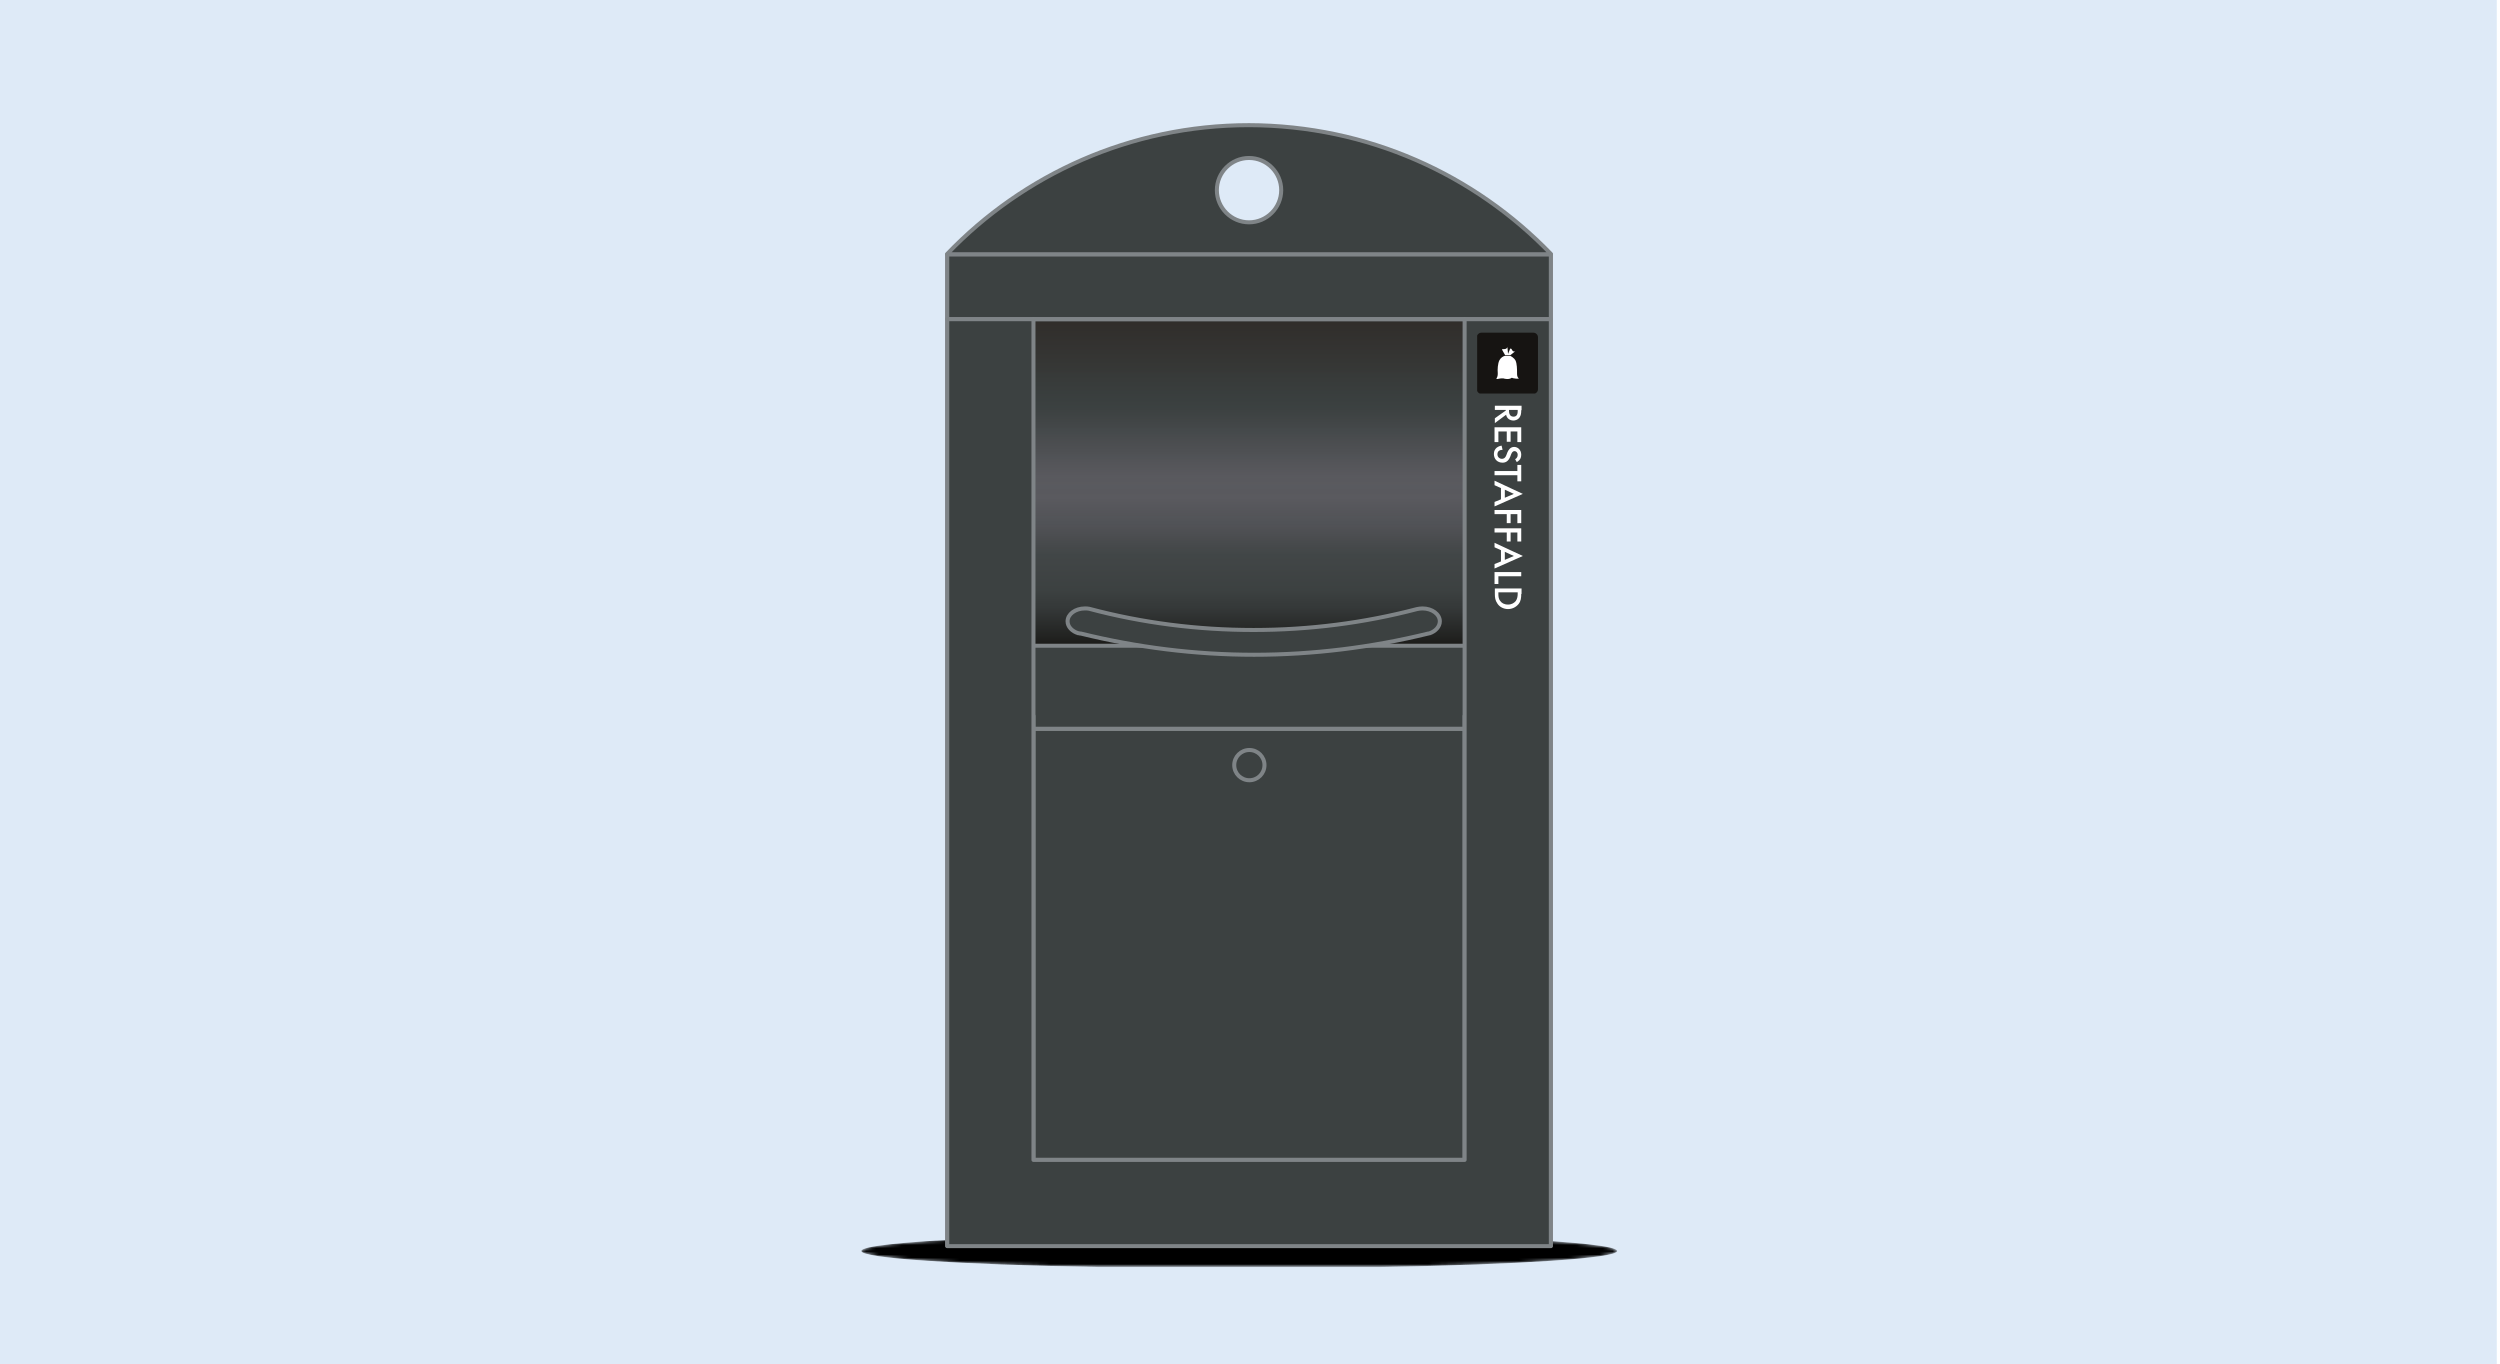 <?xml version="1.0" encoding="utf-8"?>
<!-- Generator: Adobe Illustrator 27.9.0, SVG Export Plug-In . SVG Version: 6.00 Build 0)  -->
<svg version="1.1" xmlns="http://www.w3.org/2000/svg" xmlns:xlink="http://www.w3.org/1999/xlink" x="0px" y="0px" width="777px"
	 height="424px" viewBox="0 0 777 424" style="enable-background:new 0 0 777 424;" xml:space="preserve">
<style type="text/css">
	.st0{fill:#DEEAF7;}
	.st1{filter:url(#Adobe_OpacityMaskFilter);}
	
		.st2{clip-path:url(#SVGID_00000078014217674767932320000015765985822102298250_);fill:url(#SVGID_00000000211252543037470470000008279638744663888532_);}
	
		.st3{clip-path:url(#SVGID_00000078014217674767932320000015765985822102298250_);mask:url(#SVGID_00000132793725325624109620000000175599834765866136_);fill:url(#SVGID_00000113354986271757043900000003140797111515079585_);}
	.st4{fill:#3C4141;}
	.st5{fill:url(#SVGID_00000003097963573687813430000011346667246411621271_);}
	
		.st6{clip-path:url(#SVGID_00000068672329012789856410000014746277384623083155_);fill:none;stroke:#7F8487;stroke-width:1.25;stroke-linecap:round;stroke-linejoin:round;stroke-miterlimit:10;}
	.st7{clip-path:url(#SVGID_00000068672329012789856410000014746277384623083155_);fill:#3C4141;}
	.st8{fill:none;stroke:#7F8487;stroke-width:1.25;stroke-linecap:round;stroke-linejoin:round;stroke-miterlimit:10;}
	.st9{fill:#3C4141;stroke:#7F8487;stroke-width:1.25;stroke-linecap:round;stroke-linejoin:round;stroke-miterlimit:10;}
	.st10{display:none;}
	.st11{display:inline;}
	.st12{clip-path:url(#SVGID_00000029730214020805700030000004932993181020012165_);fill:#BEA064;}
	.st13{clip-path:url(#SVGID_00000029730214020805700030000004932993181020012165_);fill:#A01E41;}
	.st14{clip-path:url(#SVGID_00000029730214020805700030000004932993181020012165_);fill:#0082BE;}
	.st15{clip-path:url(#SVGID_00000029730214020805700030000004932993181020012165_);fill:#FFFFFF;}
	.st16{clip-path:url(#SVGID_00000095322446726052263640000004224544584035940506_);fill:#FFFFFF;}
	.st17{fill:#FFFFFF;}
	.st18{clip-path:url(#SVGID_00000039827511885023876080000003741813611066697095_);}
	.st19{clip-path:url(#SVGID_00000057123902772332653910000004631423060822558128_);fill:#566D79;}
	.st20{clip-path:url(#SVGID_00000088115692778690349260000006178104229002683026_);fill:#1EAF8C;}
	.st21{clip-path:url(#SVGID_00000114040037223143941050000003253802178203655340_);}
	.st22{clip-path:url(#SVGID_00000031919276642280397360000017763459101684518574_);fill:#FFFFFF;}
	.st23{clip-path:url(#SVGID_00000070812332849429840500000013613093495522159261_);fill:#FFFFFF;}
	.st24{clip-path:url(#SVGID_00000176008548568823239590000006308733622287966091_);fill:#FFFFFF;}
	.st25{clip-path:url(#SVGID_00000027582456285102667020000017691744382303740819_);fill:#FFFFFF;}
	.st26{clip-path:url(#SVGID_00000049184476374982523060000007919935306180658564_);fill:#FFFFFF;}
	.st27{clip-path:url(#SVGID_00000096049906543021891050000014425909690905874345_);fill:#FFFFFF;}
	.st28{clip-path:url(#SVGID_00000094612710307488563860000008542238536909745593_);}
	.st29{clip-path:url(#SVGID_00000163063244662704644580000008582419051950818699_);fill:#FFFFFF;}
	.st30{clip-path:url(#SVGID_00000111166484697915042480000012258148123277086394_);}
	.st31{clip-path:url(#SVGID_00000060708648668182042290000012457510161442322098_);}
	.st32{clip-path:url(#SVGID_00000023264608061528510050000017377873921238615441_);}
	.st33{clip-path:url(#SVGID_00000078757752367941782400000013138055399092129711_);}
	.st34{clip-path:url(#SVGID_00000052814792199049156170000018059092275563405459_);fill:#BEA064;}
	.st35{clip-path:url(#SVGID_00000036938741298808947350000006680702719940750749_);fill:#961E82;}
	.st36{clip-path:url(#SVGID_00000083088574289699680360000007502809004539611530_);fill:#FFFFFF;}
	.st37{clip-path:url(#SVGID_00000031189425013895571500000002391897475076501946_);fill:#FFFFFF;}
	.st38{clip-path:url(#SVGID_00000141437553154556094990000014965360523574176406_);fill:#FFFFFF;}
	.st39{clip-path:url(#SVGID_00000078724090482535768830000005558647181163104919_);fill:#FFFFFF;}
	.st40{clip-path:url(#SVGID_00000002353818323279906650000011427177578585485494_);fill:#FFFFFF;}
	.st41{clip-path:url(#SVGID_00000139994616064378937520000011196275747612051122_);fill:#FFFFFF;}
	.st42{clip-path:url(#SVGID_00000142147152473273951810000001929862616764694400_);}
	.st43{clip-path:url(#SVGID_00000093876709773904929900000015357930106366137016_);fill:#FFFFFF;}
	.st44{clip-path:url(#SVGID_00000085224708323622000210000003245992205525996186_);fill:#FFFFFF;}
	.st45{clip-path:url(#SVGID_00000109008454788155964650000005239903187319095709_);fill:#FFFFFF;}
	.st46{clip-path:url(#SVGID_00000182519525243265786940000009038777183360018591_);}
	.st47{clip-path:url(#SVGID_00000036970782244584614380000006146924344781018293_);}
	.st48{clip-path:url(#SVGID_00000144296767794618677140000008407341657209205183_);}
	.st49{clip-path:url(#SVGID_00000023998939538497355020000008941985398437995668_);fill:#161412;}
	.st50{clip-path:url(#SVGID_00000023998939538497355020000008941985398437995668_);fill:#FFFFFF;}
</style>
<g id="Layer_3">
	<rect x="-1" class="st0" width="777" height="424"/>
</g>
<g id="Enkel_nedgravede">
	<g>
		<defs>
			<path id="SVGID_1_" d="M267.7,388.8c0,2.3,30.4,4.2,73.6,5H429c43.1-0.8,73.6-2.7,73.6-5c0-3-52.6-5.4-117.5-5.4
				C320.3,383.4,267.7,385.8,267.7,388.8"/>
		</defs>
		<clipPath id="SVGID_00000109711632218465582890000015432036351654792620_">
			<use xlink:href="#SVGID_1_"  style="overflow:visible;"/>
		</clipPath>
		<defs>
			<filter id="Adobe_OpacityMaskFilter" filterUnits="userSpaceOnUse" x="267.7" y="383.4" width="234.9" height="10.4">
				<feColorMatrix  type="matrix" values="1 0 0 0 0  0 1 0 0 0  0 0 1 0 0  0 0 0 1 0"/>
			</filter>
		</defs>
		
			<mask maskUnits="userSpaceOnUse" x="267.7" y="383.4" width="234.9" height="10.4" id="SVGID_00000171714428606662962120000006474691219061558971_">
			<g class="st1">
				
					<radialGradient id="SVGID_00000067918878972299879830000009474976531886932366_" cx="-1461.431" cy="792.292" r="0.756" gradientTransform="matrix(0 7.114 -155.324 0 123446.992 10784.807)" gradientUnits="userSpaceOnUse">
					<stop  offset="0" style="stop-color:#FFFFFF"/>
					<stop  offset="1" style="stop-color:#000000"/>
				</radialGradient>
				
					<rect x="267.7" y="383.4" style="clip-path:url(#SVGID_00000109711632218465582890000015432036351654792620_);fill:url(#SVGID_00000067918878972299879830000009474976531886932366_);" width="234.9" height="10.8"/>
			</g>
		</mask>
		
			<radialGradient id="SVGID_00000088840660859210765020000001957691903409470125_" cx="-1461.431" cy="792.292" r="0.756" gradientTransform="matrix(0 7.114 -155.324 0 123447.008 10784.809)" gradientUnits="userSpaceOnUse">
			<stop  offset="0" style="stop-color:#000000"/>
			<stop  offset="1" style="stop-color:#000000"/>
		</radialGradient>
		
			<rect x="267.7" y="383.4" style="clip-path:url(#SVGID_00000109711632218465582890000015432036351654792620_);mask:url(#SVGID_00000171714428606662962120000006474691219061558971_);fill:url(#SVGID_00000088840660859210765020000001957691903409470125_);" width="234.9" height="10.4"/>
	</g>
	<rect x="294.4" y="79.1" class="st4" width="187.6" height="308.1"/>
	
		<linearGradient id="SVGID_00000129916409779283500970000011753486146822702261_" gradientUnits="userSpaceOnUse" x1="-1428.209" y1="788.624" x2="-1427.436" y2="788.624" gradientTransform="matrix(0 -130.62 -130.62 0 103398.375 -186352.609)">
		<stop  offset="0" style="stop-color:#1B1B18;stop-opacity:0.95"/>
		<stop  offset="1.878547e-02" style="stop-color:#20211F;stop-opacity:0.95"/>
		<stop  offset="0.108" style="stop-color:#343838;stop-opacity:0.95"/>
		<stop  offset="0.162" style="stop-color:#3C4141;stop-opacity:0.95"/>
		<stop  offset="0.273" style="stop-color:#424647;stop-opacity:0.96"/>
		<stop  offset="0.361" style="stop-color:#515256;stop-opacity:0.974"/>
		<stop  offset="0.448" style="stop-color:#5A5A5F;stop-opacity:0.987"/>
		<stop  offset="0.506" style="stop-color:#5A5A5F;stop-opacity:0.969"/>
		<stop  offset="0.519" style="stop-color:#5A5A5F;stop-opacity:0.95"/>
		<stop  offset="0.72" style="stop-color:#3C4141;stop-opacity:0.99"/>
		<stop  offset="0.997" style="stop-color:#302D2A"/>
		<stop  offset="0.997" style="stop-color:#2E2C29"/>
		<stop  offset="0.999" style="stop-color:#201F1D"/>
		<stop  offset="1" style="stop-color:#1B1B18"/>
	</linearGradient>
	
		<rect x="321.2" y="99.8" style="fill:url(#SVGID_00000129916409779283500970000011753486146822702261_);" width="133.6" height="100.9"/>
	<g>
		<defs>
			<rect id="SVGID_00000033364404952025801310000011997624964191343509_" x="293" y="37.5" width="190.4" height="351.2"/>
		</defs>
		<clipPath id="SVGID_00000052792695082139441010000001582285412358346893_">
			<use xlink:href="#SVGID_00000033364404952025801310000011997624964191343509_"  style="overflow:visible;"/>
		</clipPath>
		
			<rect x="294.4" y="79.1" style="clip-path:url(#SVGID_00000052792695082139441010000001582285412358346893_);fill:none;stroke:#7F8487;stroke-width:1.25;stroke-linecap:round;stroke-linejoin:round;stroke-miterlimit:10;" width="187.6" height="308.1"/>
		<path style="clip-path:url(#SVGID_00000052792695082139441010000001582285412358346893_);fill:#3C4141;" d="M388.2,38.9
			L388.2,38.9c-36.9,0-70.2,15.4-93.8,40v0.2H482v-0.2C458.3,54.3,425.1,39,388.2,38.9 M388.2,69.1c-5.5,0-10-4.5-10-10
			c0-5.5,4.5-10,10-10c5.5,0,10,4.5,10,10C398.2,64.6,393.7,69.1,388.2,69.1"/>
		
			<path style="clip-path:url(#SVGID_00000052792695082139441010000001582285412358346893_);fill:none;stroke:#7F8487;stroke-width:1.25;stroke-linecap:round;stroke-linejoin:round;stroke-miterlimit:10;" d="
			M388.2,38.9L388.2,38.9c-36.9,0-70.2,15.4-93.8,40v0.2H482v-0.2C458.3,54.3,425.1,39,388.2,38.9z M388.2,69.1c-5.5,0-10-4.5-10-10
			c0-5.5,4.5-10,10-10c5.5,0,10,4.5,10,10C398.2,64.6,393.7,69.1,388.2,69.1z"/>
		
			<rect x="321.2" y="226.5" style="clip-path:url(#SVGID_00000052792695082139441010000001582285412358346893_);fill:#3C4141;" width="134" height="134"/>
		
			<rect x="321.2" y="226.5" style="clip-path:url(#SVGID_00000052792695082139441010000001582285412358346893_);fill:none;stroke:#7F8487;stroke-width:1.25;stroke-linecap:round;stroke-linejoin:round;stroke-miterlimit:10;" width="134" height="134"/>
		<polygon style="clip-path:url(#SVGID_00000052792695082139441010000001582285412358346893_);fill:#3C4141;" points="455.2,79.1 
			321.2,79.1 294.4,79.1 294.4,84.5 294.4,99.2 321.2,99.2 455.2,99.2 482,99.2 482,84.5 482,79.1 		"/>
		
			<polygon style="clip-path:url(#SVGID_00000052792695082139441010000001582285412358346893_);fill:none;stroke:#7F8487;stroke-width:1.25;stroke-linecap:round;stroke-linejoin:round;stroke-miterlimit:10;" points="
			455.2,79.1 321.2,79.1 294.4,79.1 294.4,84.5 294.4,99.2 321.2,99.2 455.2,99.2 482,99.2 482,84.5 482,79.1 		"/>
		
			<rect x="321.2" y="222.5" style="clip-path:url(#SVGID_00000052792695082139441010000001582285412358346893_);fill:#3C4141;" width="134" height="4"/>
		
			<polyline style="clip-path:url(#SVGID_00000052792695082139441010000001582285412358346893_);fill:none;stroke:#7F8487;stroke-width:1.25;stroke-linecap:round;stroke-linejoin:round;stroke-miterlimit:10;" points="
			455.2,222.5 455.2,226.5 321.2,226.5 321.2,222.5 		"/>
		<path style="clip-path:url(#SVGID_00000052792695082139441010000001582285412358346893_);fill:#3C4141;" d="M393,237.8
			c0,2.6-2.1,4.7-4.7,4.7c-2.6,0-4.7-2.1-4.7-4.7c0-2.6,2.1-4.7,4.7-4.7C390.9,233.1,393,235.2,393,237.8"/>
		
			<path style="clip-path:url(#SVGID_00000052792695082139441010000001582285412358346893_);fill:none;stroke:#7F8487;stroke-width:1.25;stroke-linecap:round;stroke-linejoin:round;stroke-miterlimit:10;" d="
			M393,237.8c0,2.6-2.1,4.7-4.7,4.7c-2.6,0-4.7-2.1-4.7-4.7c0-2.6,2.1-4.7,4.7-4.7C390.9,233.1,393,235.2,393,237.8z"/>
		<polygon style="clip-path:url(#SVGID_00000052792695082139441010000001582285412358346893_);fill:#3C4141;" points="455.2,99.2 
			455.2,360.5 321.2,360.5 321.2,99.2 294.4,99.2 294.4,387.3 482,387.3 482,99.2 		"/>
		
			<polygon style="clip-path:url(#SVGID_00000052792695082139441010000001582285412358346893_);fill:none;stroke:#7F8487;stroke-width:1.25;stroke-linecap:round;stroke-linejoin:round;stroke-miterlimit:10;" points="
			455.2,99.2 455.2,360.5 321.2,360.5 321.2,99.2 294.4,99.2 294.4,387.3 482,387.3 482,99.2 		"/>
		
			<line style="clip-path:url(#SVGID_00000052792695082139441010000001582285412358346893_);fill:none;stroke:#7F8487;stroke-width:1.25;stroke-linecap:round;stroke-linejoin:round;stroke-miterlimit:10;" x1="321.2" y1="99.2" x2="455.2" y2="99.2"/>
	</g>
	<g id="Layer_7">
	</g>
	<line class="st8" x1="454.9" y1="200.7" x2="321.5" y2="200.7"/>
	<path class="st9" d="M447.5,193.1c0-2.2-2.4-4-5.4-4c-0.6,0-1.2,0.1-1.7,0.2c-16.4,4.3-33.5,6.5-50.8,6.5
		c-17.4,0-34.6-2.2-51.1-6.6l0,0c-0.4-0.1-0.9-0.1-1.3-0.1c-3,0-5.4,1.8-5.4,4c0,1.7,1.4,3.1,3.3,3.7l0,0c0.1,0,0.1,0,0.2,0
		c0.2,0.1,0.4,0.1,0.6,0.1c17.5,4.3,35.5,6.6,53.9,6.6c18.3,0,36.6-2.3,54.1-6.6c0,0,0,0,0.1,0c0.1,0,0.3-0.1,0.4-0.1l0,0
		C446.1,196.2,447.5,194.8,447.5,193.1z"/>
</g>
<g id="PPTex" class="st10">
	<g class="st11">
		<defs>
			<rect id="SVGID_00000068653382086463313270000009557802342151957680_" x="456.5" y="99.6" width="24.1" height="227.1"/>
		</defs>
		<clipPath id="SVGID_00000063610494286094535550000013535740487536054662_">
			<use xlink:href="#SVGID_00000068653382086463313270000009557802342151957680_"  style="overflow:visible;"/>
		</clipPath>
		<path style="clip-path:url(#SVGID_00000063610494286094535550000013535740487536054662_);fill:#BEA064;" d="M460.5,165.8
			c-0.7,0-1.3,0.6-1.3,1.3v16.1c0,0.7,0.6,1.3,1.3,1.3h16.1c0.7,0,1.3-0.6,1.3-1.3v-16.1c0-0.7-0.6-1.3-1.3-1.3H460.5z"/>
		<path style="clip-path:url(#SVGID_00000063610494286094535550000013535740487536054662_);fill:#A01E41;" d="M460.5,216.4
			c-0.7,0-1.3,0.6-1.3,1.3v16.1c0,0.7,0.6,1.3,1.3,1.3h16.1c0.7,0,1.3-0.6,1.3-1.3v-16.1c0-0.7-0.6-1.3-1.3-1.3H460.5z"/>
		<path style="clip-path:url(#SVGID_00000063610494286094535550000013535740487536054662_);fill:#0082BE;" d="M460.5,103.6
			c-0.7,0-1.3,0.6-1.3,1.3V121c0,0.7,0.6,1.3,1.3,1.3h16.1c0.7,0,1.3-0.6,1.3-1.3V105c0-0.7-0.6-1.3-1.3-1.3H460.5z"/>
		<polygon style="clip-path:url(#SVGID_00000063610494286094535550000013535740487536054662_);fill:#FFFFFF;" points="468.4,111.2 
			468.4,107.6 464.8,111.2 		"/>
		<polygon style="clip-path:url(#SVGID_00000063610494286094535550000013535740487536054662_);fill:#FFFFFF;" points="468.6,107.5 
			468.6,111.4 464.6,111.4 464.6,118.5 472.4,118.5 472.4,107.5 		"/>
		<polygon style="clip-path:url(#SVGID_00000063610494286094535550000013535740487536054662_);fill:#FFFFFF;" points="473.4,170.9 
			471.7,172.4 471.1,172.9 471.7,172.4 		"/>
		<polygon style="clip-path:url(#SVGID_00000063610494286094535550000013535740487536054662_);fill:#FFFFFF;" points="469.2,176 
			469.8,174.6 469.2,176 		"/>
		<polygon style="clip-path:url(#SVGID_00000063610494286094535550000013535740487536054662_);fill:#FFFFFF;" points="470.2,173.8 
			470.2,173.8 463.3,173.8 462.6,175.5 463.3,173.8 		"/>
		<polygon style="clip-path:url(#SVGID_00000063610494286094535550000013535740487536054662_);fill:#FFFFFF;" points="469.6,175.6 
			469.4,176.2 463.4,176.2 463.4,176.2 469.4,176.2 		"/>
		<polygon style="clip-path:url(#SVGID_00000063610494286094535550000013535740487536054662_);fill:#FFFFFF;" points="473.6,171 
			473.6,171 470.5,173.7 471.6,175.7 470.5,173.7 		"/>
		<polygon style="clip-path:url(#SVGID_00000063610494286094535550000013535740487536054662_);fill:#FFFFFF;" points="473.5,177 
			471.4,178.8 473.5,177 473.5,174.3 		"/>
		<polygon style="clip-path:url(#SVGID_00000063610494286094535550000013535740487536054662_);fill:#FFFFFF;" points="469.6,175.6 
			469.4,176.2 463.4,176.2 463.4,176.2 463.4,179.7 470.2,179.7 470.2,174.1 470.2,174.1 		"/>
		<polygon style="clip-path:url(#SVGID_00000063610494286094535550000013535740487536054662_);fill:#FFFFFF;" points="466.4,173.5 
			466.4,173.5 466.4,170.9 463.5,173.5 		"/>
		<polygon style="clip-path:url(#SVGID_00000063610494286094535550000013535740487536054662_);fill:#FFFFFF;" points="466.6,170.9 
			466.6,173.5 470.4,173.5 471.1,172.9 471.7,172.4 473.4,170.9 		"/>
		<polygon style="clip-path:url(#SVGID_00000063610494286094535550000013535740487536054662_);fill:#FFFFFF;" points="463.3,173.8 
			462.6,175.5 462.4,176 469.2,176 469.2,176 469.2,176 469.8,174.6 470.2,173.8 470.2,173.8 470.2,173.8 		"/>
		<polygon style="clip-path:url(#SVGID_00000063610494286094535550000013535740487536054662_);fill:#FFFFFF;" points="470.5,173.7 
			471.6,175.7 474.7,172.9 474.7,172.9 473.6,171 		"/>
		<polygon style="clip-path:url(#SVGID_00000063610494286094535550000013535740487536054662_);fill:#FFFFFF;" points="473.5,174.3 
			471.6,176 470.7,174.5 470.5,174.1 470.5,179.7 471.4,178.8 473.5,177 		"/>
		<polygon style="clip-path:url(#SVGID_00000063610494286094535550000013535740487536054662_);fill:#FFFFFF;" points="466.6,170.9 
			466.6,173.5 470.4,173.5 471.1,172.9 471.7,172.4 473.4,170.9 		"/>
		<polygon style="clip-path:url(#SVGID_00000063610494286094535550000013535740487536054662_);fill:#FFFFFF;" points="466.4,173.5 
			466.4,170.9 463.5,173.5 		"/>
		<polygon style="clip-path:url(#SVGID_00000063610494286094535550000013535740487536054662_);fill:#FFFFFF;" points="466.4,173.5 
			466.4,173.5 466.4,170.9 463.5,173.5 		"/>
		<polygon style="clip-path:url(#SVGID_00000063610494286094535550000013535740487536054662_);fill:#FFFFFF;" points="466.6,170.9 
			466.6,173.5 470.4,173.5 471.1,172.9 471.7,172.4 473.4,170.9 		"/>
		<polygon style="clip-path:url(#SVGID_00000063610494286094535550000013535740487536054662_);fill:#FFFFFF;" points="473.5,174.3 
			471.6,176 470.7,174.5 470.5,174.1 470.5,179.7 471.4,178.8 473.5,177 		"/>
		<polygon style="clip-path:url(#SVGID_00000063610494286094535550000013535740487536054662_);fill:#FFFFFF;" points="470.5,173.7 
			471.6,175.7 474.7,172.9 474.7,172.9 473.6,171 		"/>
		<polygon style="clip-path:url(#SVGID_00000063610494286094535550000013535740487536054662_);fill:#FFFFFF;" points="469.4,176.2 
			463.4,176.2 463.4,179.7 470.2,179.7 470.2,174.1 470.2,174.1 		"/>
		<polygon style="clip-path:url(#SVGID_00000063610494286094535550000013535740487536054662_);fill:#FFFFFF;" points="463.3,173.8 
			462.6,175.5 462.4,176 469.2,176 469.8,174.6 470.2,173.8 		"/>
		<polygon style="clip-path:url(#SVGID_00000063610494286094535550000013535740487536054662_);fill:#FFFFFF;" points="473.5,174.3 
			473.5,174.3 471.6,176 470.7,174.5 470.5,174.1 470.5,179.7 471.4,178.8 473.5,177 		"/>
		<polygon style="clip-path:url(#SVGID_00000063610494286094535550000013535740487536054662_);fill:#FFFFFF;" points="470.5,173.7 
			471.6,175.7 474.7,172.9 474.7,172.9 473.6,171 		"/>
	</g>
	<g class="st11">
		<defs>
			<rect id="SVGID_00000145057089222174863630000005104191350196736955_" x="463" y="221" width="11.1" height="10"/>
		</defs>
		<use xlink:href="#SVGID_00000145057089222174863630000005104191350196736955_"  style="overflow:visible;fill:#A01E41;"/>
		<clipPath id="SVGID_00000042008329568455343320000015798740885619794853_">
			<use xlink:href="#SVGID_00000145057089222174863630000005104191350196736955_"  style="overflow:visible;"/>
		</clipPath>
		<path style="clip-path:url(#SVGID_00000042008329568455343320000015798740885619794853_);fill:#FFFFFF;" d="M470,220.9
			c-0.3,0.6-0.8,0.9-1.5,0.9c-0.7,0-1.2-0.4-1.5-0.9h-4v2.9h2.2v7.1h4.2l0.5-0.6l-0.4-0.5l0.2-0.6l-0.2-0.3l0.2-0.6l-0.3-0.8
			l0.8,1.1l-0.2,0.4l0.5,0.6l-0.2,0.3l0.6,0.9h1v-7.1h2.2v-2.9H470z"/>
	</g>
	<g class="st11">
		<path class="st17" d="M472.7,128.1c0,0.5,0,1.2-0.4,1.8c-0.5,0.7-1.2,1-2,1c-0.5,0-1.2-0.1-1.8-0.8c-0.6-0.7-0.6-1.4-0.6-2v-0.6
			h-3.3v-1.3h8.2V128.1z M469,127.5v0.6c0,1.1,0.5,1.6,1.3,1.6c0.5,0,1.3-0.2,1.3-1.6v-0.6H469z"/>
	</g>
	<g class="st11">
		<path class="st17" d="M466.5,136.6v-3.5l-2-0.9v-1.4l8.7,4.1l-8.7,3.9v-1.4L466.5,136.6z M467.7,136.1l2.8-1.2l-2.8-1.3V136.1z"/>
		<path class="st17" d="M472.7,141.7c0,0.5,0,1.2-0.4,1.8c-0.5,0.7-1.2,1-2,1c-0.5,0-1.2-0.1-1.8-0.8c-0.6-0.7-0.6-1.4-0.6-2v-0.6
			h-3.3v-1.3h8.2V141.7z M469,141.1v0.6c0,1.1,0.5,1.6,1.3,1.6c0.5,0,1.3-0.2,1.3-1.6v-0.6H469z"/>
		<path class="st17" d="M472.7,147h-8.2v-1.3h8.2V147z"/>
		<path class="st17" d="M472.7,150.4c0,1-0.1,1.6-0.5,2.2c-0.6,0.9-1.6,1-1.9,1c-1.2,0-2-0.7-2.3-1.8l-3.5,2.6v-1.5l3.4-2.3v-0.2
			h-3.4V149h8.2V150.4z M468.9,150.2v0.4c0,0.3,0,1.7,1.3,1.7c1.2,0,1.3-1.1,1.3-1.7v-0.4H468.9z"/>
	</g>
	<g class="st11">
		<path class="st17" d="M472.7,190.5c0,0.5,0,1.2-0.4,1.8c-0.5,0.7-1.2,1-2,1c-0.5,0-1.2-0.1-1.8-0.8c-0.6-0.7-0.6-1.4-0.6-2V190
			h-3.3v-1.3h8.2V190.5z M469,190v0.6c0,1.1,0.5,1.6,1.3,1.6c0.5,0,1.3-0.2,1.3-1.6V190H469z"/>
	</g>
	<g class="st11">
		<path class="st17" d="M466.5,199.1v-3.5l-2-0.9v-1.4l8.7,4.1l-8.7,3.9v-1.4L466.5,199.1z M467.7,198.6l2.8-1.2l-2.8-1.3V198.6z"/>
		<path class="st17" d="M472.7,204.1c0,0.5,0,1.2-0.4,1.8c-0.5,0.7-1.2,1-2,1c-0.5,0-1.2-0.1-1.8-0.8c-0.6-0.7-0.6-1.4-0.6-2v-0.6
			h-3.3v-1.3h8.2V204.1z M469,203.6v0.6c0,1.1,0.5,1.6,1.3,1.6c0.5,0,1.3-0.2,1.3-1.6v-0.6H469z"/>
	</g>
	<g class="st11">
		<path class="st17" d="M471.5,242.3h-7V241h7v-1.9h1.2v5h-1.2V242.3z"/>
	</g>
	<g class="st11">
		<path class="st17" d="M471.5,249.9v-3.3h-2.1v3.2h-1.2v-3.2h-2.6v3.3h-1.2v-4.5h8.2v4.5H471.5z"/>
	</g>
	<g class="st11">
		<path class="st17" d="M469.4,252.9l3.3,3.2v1.6L469,254l-4.5,3.7V256l3.6-2.9l-0.2-0.2h-3.4v-1.3h8.2v1.3H469.4z"/>
	</g>
	<g class="st11">
		<path class="st17" d="M470.9,262.3c0.2-0.1,0.4-0.2,0.5-0.4c0.2-0.3,0.3-0.5,0.3-0.9c0-0.8-0.5-1.2-1-1.2c-0.2,0-0.7,0.1-1,0.9
			l-0.3,0.8c-0.6,1.5-1.5,1.9-2.4,1.9c-1.6,0-2.6-1.1-2.6-2.6c0-0.9,0.4-1.5,0.8-1.9c0.5-0.4,1-0.6,1.6-0.7l0.3,1.2
			c-0.4,0-0.8,0.1-1,0.3c-0.3,0.2-0.5,0.6-0.5,1.1c0,0.8,0.6,1.4,1.4,1.4c0.8,0,1.2-0.6,1.4-1.2l0.3-0.8c0.3-0.7,0.8-1.7,2.1-1.7
			c1.1,0,2.2,0.9,2.2,2.4c0,0.9-0.3,1.4-0.6,1.6c-0.2,0.2-0.5,0.5-0.8,0.6L470.9,262.3z"/>
	</g>
	<g class="st11">
		<path class="st17" d="M471.5,267.3h-7V266h7v-1.9h1.2v5h-1.2V267.3z"/>
	</g>
	<g class="st11">
		<path class="st17" d="M472.7,271.6h-8.2v-1.3h8.2V271.6z"/>
	</g>
	<g class="st11">
		<path class="st17" d="M472.7,274.7h-7v2.4h-1.2v-3.7h8.2V274.7z"/>
	</g>
	<g class="st11">
		<path class="st17" d="M466.5,283.7v-3.5l-2-0.9V278l8.7,4.1l-8.7,3.9v-1.4L466.5,283.7z M467.7,283.2l2.8-1.2l-2.8-1.3V283.2z"/>
	</g>
	<g class="st11">
		<path class="st17" d="M471.5,291v-2.8h-2.1v2.8h-1.2v-2.8h-3.8v-1.3h8.2v4.1H471.5z"/>
	</g>
	<g class="st11">
		<path class="st17" d="M471.5,296.6v-2.8h-2.1v2.8h-1.2v-2.8h-3.8v-1.3h8.2v4.1H471.5z"/>
	</g>
	<g class="st11">
		<path class="st17" d="M466.5,302.7v-3.5l-2-0.9v-1.4l8.7,4.1l-8.7,3.9v-1.4L466.5,302.7z M467.7,302.2l2.8-1.2l-2.8-1.3V302.2z"/>
		<path class="st17" d="M472.7,307.3h-7v2.4h-1.2V306h8.2V307.3z"/>
	</g>
	<g class="st11">
		<path class="st17" d="M472.7,312.7c0,1.1-0.1,2.1-0.8,3c-0.7,1-1.9,1.6-3.3,1.6c-1.4,0-2.5-0.6-3.3-1.6c-0.7-1-0.8-1.9-0.8-3V311
			h8.2V312.7z M465.7,312.3v0.5c0,0.6,0,1.5,0.6,2.2c0.4,0.6,1.2,1.1,2.3,1.1c1.1,0,1.9-0.5,2.4-1.1c0.5-0.7,0.6-1.6,0.6-2.2v-0.5
			H465.7z"/>
	</g>
</g>
<g id="Glas_og_metal" class="st10">
	<g class="st11">
		<g>
			<g>
				<g>
					<defs>
						<rect id="SVGID_00000016073897677675102610000001792497862280792449_" x="451.2" y="99.8" width="35.2" height="118.9"/>
					</defs>
					<clipPath id="SVGID_00000003085022692865287490000015288675086384871042_">
						<use xlink:href="#SVGID_00000016073897677675102610000001792497862280792449_"  style="overflow:visible;"/>
					</clipPath>
					<g style="clip-path:url(#SVGID_00000003085022692865287490000015288675086384871042_);">
						<g>
							<g>
								<defs>
									<rect id="SVGID_00000083055033580775480070000000730900236132580994_" x="451.2" y="99.8" width="35.2" height="118.9"/>
								</defs>
								<clipPath id="SVGID_00000091713239876445104120000002246495733353333402_">
									<use xlink:href="#SVGID_00000083055033580775480070000000730900236132580994_"  style="overflow:visible;"/>
								</clipPath>
								<path style="clip-path:url(#SVGID_00000091713239876445104120000002246495733353333402_);fill:#566D79;" d="M461.1,161.1
									c-0.7,0-1.3,0.5-1.3,1.3v15.5c0,0.7,0.5,1.3,1.3,1.3h15.5c0.7,0,1.3-0.5,1.3-1.3v-15.5c0-0.7-0.5-1.3-1.3-1.3H461.1z"/>
							</g>
						</g>
						<g>
							<g>
								<defs>
									<rect id="SVGID_00000139263485543690434050000007598571214511427512_" x="451.2" y="99.8" width="35.2" height="118.9"/>
								</defs>
								<clipPath id="SVGID_00000141446947915738795010000005304237882888449966_">
									<use xlink:href="#SVGID_00000139263485543690434050000007598571214511427512_"  style="overflow:visible;"/>
								</clipPath>
								<path style="clip-path:url(#SVGID_00000141446947915738795010000005304237882888449966_);fill:#1EAF8C;" d="M461.1,103.7
									c-0.7,0-1.3,0.5-1.3,1.3v15.5c0,0.7,0.5,1.3,1.3,1.3h15.5c0.7,0,1.3-0.5,1.3-1.3V105c0-0.7-0.5-1.3-1.3-1.3H461.1z"/>
							</g>
						</g>
					</g>
				</g>
			</g>
			<g>
				<g>
					<defs>
						<rect id="SVGID_00000121959639109032790240000002646451423119691931_" x="451.2" y="99.8" width="35.2" height="118.9"/>
					</defs>
					<clipPath id="SVGID_00000080206892940833674140000011565108057589974178_">
						<use xlink:href="#SVGID_00000121959639109032790240000002646451423119691931_"  style="overflow:visible;"/>
					</clipPath>
					<g style="clip-path:url(#SVGID_00000080206892940833674140000011565108057589974178_);">
						<g>
							<g>
								<defs>
									<rect id="SVGID_00000040559481975559043760000001819829513668410785_" x="466.7" y="165.6" width="4.2" height="9.1"/>
								</defs>
								<clipPath id="SVGID_00000013913254368470785820000009052062603541676982_">
									<use xlink:href="#SVGID_00000040559481975559043760000001819829513668410785_"  style="overflow:visible;"/>
								</clipPath>
								<path style="clip-path:url(#SVGID_00000013913254368470785820000009052062603541676982_);fill:#FFFFFF;" d="M470.9,165.8
									c0.2,0.4-0.6,1.2-1.7,1.7c-1.1,0.5-2.2,0.7-2.4,0.3c-0.2-0.4,0.6-1.2,1.7-1.7C469.6,165.6,470.7,165.4,470.9,165.8"/>
							</g>
						</g>
					</g>
				</g>
			</g>
			<g>
				<g>
					<defs>
						<rect id="SVGID_00000151527107519579999350000001259650611339363739_" x="451.2" y="99.8" width="35.2" height="118.9"/>
					</defs>
					<clipPath id="SVGID_00000038380053186852070920000008961010314984370852_">
						<use xlink:href="#SVGID_00000151527107519579999350000001259650611339363739_"  style="overflow:visible;"/>
					</clipPath>
					
						<rect x="466.7" y="171.9" style="clip-path:url(#SVGID_00000038380053186852070920000008961010314984370852_);fill:#FFFFFF;" width="4.2" height="0.5"/>
				</g>
			</g>
			<g>
				<g>
					<defs>
						<rect id="SVGID_00000070827417027236537850000011124825319707067523_" x="451.2" y="99.8" width="35.2" height="118.9"/>
					</defs>
					<clipPath id="SVGID_00000117667009604318512890000000351901786688796813_">
						<use xlink:href="#SVGID_00000070827417027236537850000011124825319707067523_"  style="overflow:visible;"/>
					</clipPath>
					
						<rect x="466.7" y="172.8" style="clip-path:url(#SVGID_00000117667009604318512890000000351901786688796813_);fill:#FFFFFF;" width="4.2" height="1.9"/>
				</g>
			</g>
			<g>
				<g>
					<defs>
						<rect id="SVGID_00000060008454666995128080000012683540417664935053_" x="451.2" y="99.8" width="35.2" height="118.9"/>
					</defs>
					<clipPath id="SVGID_00000098183071219744648530000009869119155427123876_">
						<use xlink:href="#SVGID_00000060008454666995128080000012683540417664935053_"  style="overflow:visible;"/>
					</clipPath>
					
						<rect x="466.7" y="171.2" style="clip-path:url(#SVGID_00000098183071219744648530000009869119155427123876_);fill:#FFFFFF;" width="4.2" height="0.5"/>
				</g>
			</g>
			<g>
				<g>
					<defs>
						<rect id="SVGID_00000067920389632726368310000010802867599275973775_" x="451.2" y="99.8" width="35.2" height="118.9"/>
					</defs>
					<clipPath id="SVGID_00000078043118441690086930000004414418057754134186_">
						<use xlink:href="#SVGID_00000067920389632726368310000010802867599275973775_"  style="overflow:visible;"/>
					</clipPath>
					
						<rect x="466.7" y="168.3" style="clip-path:url(#SVGID_00000078043118441690086930000004414418057754134186_);fill:#FFFFFF;" width="4.2" height="1.9"/>
				</g>
			</g>
			<g>
				<g>
					<defs>
						<rect id="SVGID_00000091721742727293094370000014957778117761673095_" x="451.2" y="99.8" width="35.2" height="118.9"/>
					</defs>
					<clipPath id="SVGID_00000142882586455315356320000013908003570975750067_">
						<use xlink:href="#SVGID_00000091721742727293094370000014957778117761673095_"  style="overflow:visible;"/>
					</clipPath>
					
						<rect x="466.7" y="170.4" style="clip-path:url(#SVGID_00000142882586455315356320000013908003570975750067_);fill:#FFFFFF;" width="4.2" height="0.5"/>
				</g>
			</g>
			<g>
				<g>
					<defs>
						<rect id="SVGID_00000122718481350624181460000008975125646199708065_" x="451.2" y="99.8" width="35.2" height="118.9"/>
					</defs>
					<clipPath id="SVGID_00000145772347053464207700000017589197978020954497_">
						<use xlink:href="#SVGID_00000122718481350624181460000008975125646199708065_"  style="overflow:visible;"/>
					</clipPath>
					<g style="clip-path:url(#SVGID_00000145772347053464207700000017589197978020954497_);">
						<g>
							<g>
								<defs>
									<rect id="SVGID_00000121260183104684235780000002883676149671052972_" x="467" y="106.8" width="3.6" height="11.8"/>
								</defs>
								<clipPath id="SVGID_00000147923881664664006980000001672482998504044680_">
									<use xlink:href="#SVGID_00000121260183104684235780000002883676149671052972_"  style="overflow:visible;"/>
								</clipPath>
								<path style="clip-path:url(#SVGID_00000147923881664664006980000001672482998504044680_);fill:#FFFFFF;" d="M470.6,113.8
									c0-2.8-1.3-2.6-1.3-5.3v-1.6h-1.1v1.6c0,2.6-1.3,2.5-1.3,5.3v4.8h3.6L470.6,113.8z M470,118.4c-0.2-0.5-0.6-0.7-1.2-0.7
									c-0.5,0-1,0.3-1.2,0.7h-0.3c0.3-0.5,0.8-1,1.5-1s1.2,0.4,1.5,1H470z"/>
							</g>
						</g>
					</g>
				</g>
			</g>
			<g>
				<g>
					<defs>
						<rect id="SVGID_00000078035297477391174360000013175826654098507907_" x="451.2" y="99.8" width="35.2" height="118.9"/>
					</defs>
					<clipPath id="SVGID_00000068670130463595103560000002904175124469769856_">
						<use xlink:href="#SVGID_00000078035297477391174360000013175826654098507907_"  style="overflow:visible;"/>
					</clipPath>
					<g style="clip-path:url(#SVGID_00000068670130463595103560000002904175124469769856_);">
						<g>
							<g>
								<defs>
									<rect id="SVGID_00000064323333776052434050000008992005847827571116_" x="451.2" y="99.8" width="35.2" height="118.9"/>
								</defs>
								<clipPath id="SVGID_00000072271007730602968050000015360227913530700684_">
									<use xlink:href="#SVGID_00000064323333776052434050000008992005847827571116_"  style="overflow:visible;"/>
								</clipPath>
								<g style="clip-path:url(#SVGID_00000072271007730602968050000015360227913530700684_);">
									<path class="st17" d="M464.9,183.7l8.5,1.6l-6.1,2.7l6.1,2.7l-8.5,1.5V191l4.7-0.8l-5.1-2.3l5.1-2.3l-4.7-0.8V183.7z"/>
									<path class="st17" d="M471.6,197.8v-3.2h-2v3.1h-1.1v-3.1H466v3.2h-1.1v-4.4h7.9v4.4H471.6z"/>
									<path class="st17" d="M471.6,201.7h-6.7v-1.2h6.7v-1.8h1.1v4.8h-1.1V201.7z"/>
									<path class="st17" d="M466.8,208.4V205l-1.9-0.8v-1.4l8.4,3.9l-8.4,3.7v-1.3L466.8,208.4z M467.9,207.9l2.6-1.2l-2.6-1.2
										V207.9z"/>
									<path class="st17" d="M472.8,212.4H466v2.3h-1.1v-3.6h7.9V212.4z"/>
								</g>
							</g>
						</g>
					</g>
				</g>
			</g>
			<g>
				<g>
					<defs>
						<rect id="SVGID_00000113323690874578823850000007614805898743626917_" x="451.2" y="99.8" width="35.2" height="118.9"/>
					</defs>
					<clipPath id="SVGID_00000123439751847089445980000003125000793966733722_">
						<use xlink:href="#SVGID_00000113323690874578823850000007614805898743626917_"  style="overflow:visible;"/>
					</clipPath>
					<g style="clip-path:url(#SVGID_00000123439751847089445980000003125000793966733722_);">
						<path class="st17" d="M469,130.1v3.3h-0.1c-1.4,0-2.5-0.4-3.2-1.2c-0.8-0.8-1-1.8-1-2.7c0-1.2,0.4-2,1.1-2.7
							c0.8-0.7,1.8-1.2,3-1.2c1.3,0,2.3,0.5,2.9,1.2c0.7,0.6,1.2,1.7,1.2,3c0,0.7-0.2,1.5-0.5,2.1c-0.4,0.6-0.8,1.1-1.2,1.3l-0.6-1
							c0.4-0.3,0.7-0.5,0.9-1c0.3-0.5,0.4-0.9,0.4-1.4c0-1-0.5-1.7-0.8-2.1c-0.5-0.5-1.4-0.8-2.2-0.8s-1.6,0.3-2.2,0.8
							c-0.5,0.5-0.8,1.2-0.8,2c0,0.7,0.2,1.3,0.7,1.7c0.5,0.5,0.9,0.6,1.4,0.6v-2L469,130.1L469,130.1L469,130.1z"/>
						<path class="st17" d="M472.8,135.8H466v2.3h-1.1v-3.6h7.9V135.8z"/>
						<path class="st17" d="M466.8,144.1v-3.4l-1.9-0.8v-1.3l8.4,3.9l-8.4,3.7V145L466.8,144.1z M467.9,143.7l2.6-1.2l-2.6-1.2
							V143.7z"/>
						<path class="st17" d="M471,150.5c0.2-0.1,0.4-0.2,0.5-0.4c0.2-0.3,0.3-0.5,0.3-0.8c0-0.7-0.5-1.1-0.9-1.1
							c-0.3,0-0.6,0.1-1,0.8l-0.4,0.8c-0.5,1.5-1.5,1.8-2.3,1.8c-1.6,0-2.6-1.1-2.6-2.6c0-0.9,0.4-1.5,0.8-1.8
							c0.5-0.5,1-0.6,1.6-0.6l0.3,1.2c-0.4,0-0.7,0.2-1,0.4c-0.3,0.2-0.5,0.5-0.5,1c0,0.7,0.5,1.3,1.4,1.3s1.1-0.6,1.4-1.1l0.4-0.7
							c0.3-0.6,0.8-1.6,2-1.6c1.1,0,2.1,0.8,2.1,2.3c0,0.8-0.4,1.4-0.5,1.6c-0.2,0.2-0.5,0.5-0.8,0.6L471,150.5z"/>
					</g>
				</g>
			</g>
		</g>
	</g>
</g>
<g id="Plast_og_md_kartoner" class="st10">
	<g class="st11">
		<g>
			<g>
				<g>
					<defs>
						<rect id="SVGID_00000035515583588627968720000009019284250554183602_" x="451.2" y="99.8" width="35.3" height="226.3"/>
					</defs>
					<clipPath id="SVGID_00000023965236296517798230000005356555671491849398_">
						<use xlink:href="#SVGID_00000035515583588627968720000009019284250554183602_"  style="overflow:visible;"/>
					</clipPath>
					<g style="clip-path:url(#SVGID_00000023965236296517798230000005356555671491849398_);">
						<g>
							<g>
								<defs>
									<rect id="SVGID_00000098186409450441199780000010337037583991953307_" x="451.2" y="99.8" width="35.3" height="226.3"/>
								</defs>
								<clipPath id="SVGID_00000018223155370342604920000015707389128703927444_">
									<use xlink:href="#SVGID_00000098186409450441199780000010337037583991953307_"  style="overflow:visible;"/>
								</clipPath>
								<path style="clip-path:url(#SVGID_00000018223155370342604920000015707389128703927444_);fill:#BEA064;" d="M461,163.5
									c-0.7,0-1.3,0.5-1.3,1.3v15.5c0,0.7,0.5,1.3,1.3,1.3h15.5c0.7,0,1.3-0.5,1.3-1.3v-15.5c0-0.7-0.5-1.3-1.3-1.3H461z"/>
							</g>
						</g>
						<g>
							<g>
								<defs>
									<rect id="SVGID_00000102538680409909428530000013048390775937281723_" x="451.2" y="99.8" width="35.3" height="226.3"/>
								</defs>
								<clipPath id="SVGID_00000024000680347631833400000015701267927356658062_">
									<use xlink:href="#SVGID_00000102538680409909428530000013048390775937281723_"  style="overflow:visible;"/>
								</clipPath>
								<path style="clip-path:url(#SVGID_00000024000680347631833400000015701267927356658062_);fill:#961E82;" d="M461,103.7
									c-0.7,0-1.3,0.5-1.3,1.3v15.5c0,0.7,0.5,1.3,1.3,1.3h15.5c0.7,0,1.3-0.5,1.3-1.3V105c0-0.7-0.5-1.3-1.3-1.3H461z"/>
							</g>
						</g>
					</g>
				</g>
			</g>
			<g>
				<g>
					<defs>
						<rect id="SVGID_00000044879948978461985980000008163306276294719127_" x="451.2" y="99.8" width="35.3" height="226.3"/>
					</defs>
					<clipPath id="SVGID_00000057860861991283062350000014972588274143909774_">
						<use xlink:href="#SVGID_00000044879948978461985980000008163306276294719127_"  style="overflow:visible;"/>
					</clipPath>
					
						<rect x="466.3" y="170.7" style="clip-path:url(#SVGID_00000057860861991283062350000014972588274143909774_);fill:#FFFFFF;" width="3.5" height="6.8"/>
				</g>
			</g>
			<g>
				<g>
					<defs>
						<rect id="SVGID_00000074412763319992727330000014295712450582749104_" x="451.2" y="99.8" width="35.3" height="226.3"/>
					</defs>
					<clipPath id="SVGID_00000158734243302987808380000009226305211228328343_">
						<use xlink:href="#SVGID_00000074412763319992727330000014295712450582749104_"  style="overflow:visible;"/>
					</clipPath>
					
						<rect x="467" y="167.7" style="clip-path:url(#SVGID_00000158734243302987808380000009226305211228328343_);fill:#FFFFFF;" width="3.5" height="0.8"/>
				</g>
			</g>
			<g>
				<g>
					<defs>
						<rect id="SVGID_00000148653425775328523690000017356559524712781492_" x="451.2" y="99.8" width="35.3" height="226.3"/>
					</defs>
					<clipPath id="SVGID_00000138540207973203953210000011360186347095008134_">
						<use xlink:href="#SVGID_00000148653425775328523690000017356559524712781492_"  style="overflow:visible;"/>
					</clipPath>
					<polygon style="clip-path:url(#SVGID_00000138540207973203953210000011360186347095008134_);fill:#FFFFFF;" points="467,168.8 
						466.3,170.4 469.7,170.4 469.7,170.4 469.7,170.4 470.4,168.8 					"/>
				</g>
			</g>
			<g>
				<g>
					<defs>
						<rect id="SVGID_00000046330317970932708590000011364271883735723959_" x="451.2" y="99.8" width="35.3" height="226.3"/>
					</defs>
					<clipPath id="SVGID_00000170240254691730007400000004108783066590323635_">
						<use xlink:href="#SVGID_00000046330317970932708590000011364271883735723959_"  style="overflow:visible;"/>
					</clipPath>
					<polygon style="clip-path:url(#SVGID_00000170240254691730007400000004108783066590323635_);fill:#FFFFFF;" points="470,170.3 
						471.3,169.2 470.6,168.9 					"/>
				</g>
			</g>
			<g>
				<g>
					<defs>
						<rect id="SVGID_00000101087439996210367440000017924631296317498034_" x="451.2" y="99.8" width="35.3" height="226.3"/>
					</defs>
					<clipPath id="SVGID_00000108287878347703264700000014464698054749398432_">
						<use xlink:href="#SVGID_00000101087439996210367440000017924631296317498034_"  style="overflow:visible;"/>
					</clipPath>
					<polygon style="clip-path:url(#SVGID_00000108287878347703264700000014464698054749398432_);fill:#FFFFFF;" points="470,170.6 
						470,177.3 471.4,176 471.4,169.3 					"/>
				</g>
			</g>
			<g>
				<g>
					<defs>
						<rect id="SVGID_00000020378451531315107160000005686020959055914922_" x="451.2" y="99.8" width="35.3" height="226.3"/>
					</defs>
					<clipPath id="SVGID_00000169556933333071411960000012083029811390077375_">
						<use xlink:href="#SVGID_00000020378451531315107160000005686020959055914922_"  style="overflow:visible;"/>
					</clipPath>
					<polygon style="clip-path:url(#SVGID_00000169556933333071411960000012083029811390077375_);fill:#FFFFFF;" points="470.6,109 
						470.6,109 470.6,109 					"/>
				</g>
			</g>
			<g>
				<g>
					<defs>
						<rect id="SVGID_00000046311398666659470260000013578249127222949541_" x="451.2" y="99.8" width="35.3" height="226.3"/>
					</defs>
					<clipPath id="SVGID_00000029045668202263429900000005818513254514231952_">
						<use xlink:href="#SVGID_00000046311398666659470260000013578249127222949541_"  style="overflow:visible;"/>
					</clipPath>
					<g style="clip-path:url(#SVGID_00000029045668202263429900000005818513254514231952_);">
						<g>
							<g>
								<defs>
									<rect id="SVGID_00000012472849279481382910000006422866931486772636_" x="463.2" y="106.8" width="11.2" height="11.9"/>
								</defs>
								<clipPath id="SVGID_00000170280383593834064590000007537750935482685343_">
									<use xlink:href="#SVGID_00000012472849279481382910000006422866931486772636_"  style="overflow:visible;"/>
								</clipPath>
								<path style="clip-path:url(#SVGID_00000170280383593834064590000007537750935482685343_);fill:#FFFFFF;" d="M468.8,112
									L468.8,112L468.8,112L468.8,112c0-0.4,0-0.9,0.4-1.5l1.2-1.6v-0.7c-1-0.1-2.8-0.1-3.6-0.1c-3.4,0-3.5-0.2-3.5-0.2l0.2,3.1
									c0.1,0.8,0.3,1.7,0.6,2.5c0,0.1,0.1,0.2,0.1,0.2c0,0.1,0,0.1-0.1,0.2c-0.3,0.5-0.4,1.1-0.4,1.7c0,0.5-0.1,0.8-0.1,1.3
									c0,0.4,0,0.5-0.1,0.9c0,0.1-0.1,0.3-0.2,0.4c-0.1,0.1-0.1,0.4-0.1,0.5c0.2,0.1,1.2,0,2.1,0c0.5,0,1.1-0.1,1.2-0.1
									c0.7-0.1,1.6-0.1,2.4-0.1c0-0.1-0.1-0.2-0.1-0.3L468.8,112L468.8,112z M468.6,109.5c0,0.2-0.2,0.4-0.4,0.4h-2.5
									c-0.2,0-0.4-0.2-0.4-0.4c0-0.2,0.2-0.4,0.4-0.4h2.5C468.5,109.1,468.6,109.3,468.6,109.5z"/>
							</g>
						</g>
						<g>
							<g>
								<defs>
									<rect id="SVGID_00000081606149321536184390000000238100331509659538_" x="463.2" y="106.8" width="11.2" height="11.9"/>
								</defs>
								<clipPath id="SVGID_00000011750343706485712490000002207534640909591719_">
									<use xlink:href="#SVGID_00000081606149321536184390000000238100331509659538_"  style="overflow:visible;"/>
								</clipPath>
								<path style="clip-path:url(#SVGID_00000011750343706485712490000002207534640909591719_);fill:#FFFFFF;" d="M469,112
									L469,112c0-0.2,0-0.5,0.1-0.8C469,111.4,469,111.7,469,112L469,112L469,112L469,112v6.2c0,0.1,0,0.2,0.1,0.3l0,0
									c-0.1-0.1-0.1-0.2-0.1-0.3V112z"/>
							</g>
						</g>
						<g>
							<g>
								<defs>
									<rect id="SVGID_00000000217523722123198500000011770591701657214374_" x="463.2" y="106.8" width="11.2" height="11.9"/>
								</defs>
								<clipPath id="SVGID_00000027602467685637293510000004460154732282644900_">
									<use xlink:href="#SVGID_00000000217523722123198500000011770591701657214374_"  style="overflow:visible;"/>
								</clipPath>
								<path style="clip-path:url(#SVGID_00000027602467685637293510000004460154732282644900_);fill:#FFFFFF;" d="M473.9,110.5
									l-1.7-1.6v-2.1h-1.6v2.1l0,0l0,0v0.1l-1.2,1.6c-0.1,0.2-0.2,0.3-0.3,0.5c-0.1,0.4-0.1,0.6-0.1,0.8l0,0v6.2
									c0,0.1,0,0.2,0.1,0.3c0.1,0.1,0.3,0.2,0.4,0.2h4.4c0.3,0,0.5-0.2,0.5-0.5V112c0,0,0,0,0-0.1
									C474.4,111.6,474.4,111,473.9,110.5 M473.7,114.4c0,0.2-0.2,0.4-0.4,0.4l0,0c-0.2,0-0.4-0.2-0.4-0.4V112
									c0-0.2,0.2-0.4,0.4-0.4l0,0c0.2,0,0.4,0.2,0.4,0.4V114.4z"/>
							</g>
						</g>
					</g>
				</g>
			</g>
			<g>
				<g>
					<defs>
						<rect id="SVGID_00000071559717631114725280000011424947091581494425_" x="451.2" y="99.8" width="35.3" height="226.3"/>
					</defs>
					<clipPath id="SVGID_00000030482049046239879670000002938792694963096251_">
						<use xlink:href="#SVGID_00000071559717631114725280000011424947091581494425_"  style="overflow:visible;"/>
					</clipPath>
					<g style="clip-path:url(#SVGID_00000030482049046239879670000002938792694963096251_);">
						<path class="st17" d="M472.8,127.4c0,0.5-0.1,1.2-0.5,1.7c-0.5,0.6-1.2,1-1.9,1c-0.5,0-1.2-0.1-1.7-0.7
							c-0.5-0.6-0.6-1.4-0.6-1.9V127h-3.2v-1.2h8V127.4z M469.2,126.9v0.5c0,1,0.5,1.6,1.3,1.6c0.5,0,1.2-0.2,1.2-1.6v-0.5H469.2z"
							/>
						<path class="st17" d="M472.8,132.7h-6.8v2.3H465v-3.6h8L472.8,132.7L472.8,132.7z"/>
						<path class="st17" d="M466.8,141.2v-3.4l-1.9-0.8v-1.3l8.4,3.9l-8.4,3.7v-1.3L466.8,141.2z M467.9,140.7l2.7-1.2l-2.7-1.2
							V140.7z"/>
						<path class="st17" d="M471,147.6c0.2-0.1,0.4-0.2,0.5-0.4c0.2-0.3,0.3-0.5,0.3-0.8c0-0.7-0.5-1.1-0.9-1.1
							c-0.3,0-0.6,0.1-1,0.8l-0.4,0.8c-0.5,1.5-1.5,1.8-2.3,1.8c-1.6,0-2.6-1.1-2.6-2.6c0-0.9,0.4-1.5,0.8-1.8
							c0.5-0.5,1-0.6,1.6-0.6l0.3,1.2c-0.4,0-0.7,0.2-1,0.4c-0.3,0.2-0.5,0.5-0.5,1c0,0.7,0.5,1.3,1.4,1.3s1.1-0.6,1.4-1.1l0.4-0.7
							c0.3-0.6,0.8-1.6,2-1.6c1.1,0,2.1,0.8,2.1,2.3c0,0.8-0.4,1.4-0.5,1.6c-0.2,0.2-0.5,0.5-0.8,0.6L471,147.6z"/>
						<path class="st17" d="M471.7,152.5h-6.8v-1.2h6.8v-1.8h1.1v4.8h-1.1V152.5z"/>
					</g>
				</g>
			</g>
			<g>
				<g>
					<defs>
						<rect id="SVGID_00000106131357970518193500000012172794940093020817_" x="451.2" y="99.8" width="35.3" height="226.3"/>
					</defs>
					<clipPath id="SVGID_00000038370674903920492890000011479289969456020892_">
						<use xlink:href="#SVGID_00000106131357970518193500000012172794940093020817_"  style="overflow:visible;"/>
					</clipPath>
					<g style="clip-path:url(#SVGID_00000038370674903920492890000011479289969456020892_);">
						<g>
							<g>
								<defs>
									<rect id="SVGID_00000089549600152491513180000002935463266026721409_" x="451.2" y="99.8" width="35.3" height="226.3"/>
								</defs>
								<clipPath id="SVGID_00000026131000694223134550000018204625046215299741_">
									<use xlink:href="#SVGID_00000089549600152491513180000002935463266026721409_"  style="overflow:visible;"/>
								</clipPath>
								<g style="clip-path:url(#SVGID_00000026131000694223134550000018204625046215299741_);">
									<path class="st17" d="M464.9,185.4l8.5,1.6l-6.1,2.7l6.1,2.7l-8.5,1.5v-1.3l4.8-0.8l-5.1-2.3l5.1-2.3l-4.8-0.8V185.4z"/>
									<path class="st17" d="M466.8,200.5v-3.4l-1.9-0.8v-1.4l8.4,3.9l-8.4,3.7v-1.3L466.8,200.5z M467.9,200l2.7-1.2l-2.7-1.2
										V200z"/>
									<path class="st17" d="M472.8,205.2c0,1.1-0.1,2.1-0.7,2.9c-0.7,1-1.9,1.6-3.2,1.6c-1.3,0-2.5-0.5-3.2-1.6
										c-0.6-0.9-0.7-1.8-0.7-2.9v-1.6h8L472.8,205.2L472.8,205.2z M466,204.8v0.5c0,0.6,0.1,1.4,0.5,2.1c0.5,0.5,1.2,1.1,2.3,1.1
										c1,0,1.8-0.5,2.3-1.1c0.5-0.7,0.5-1.6,0.5-2.1v-0.5H466z"/>
									<path class="st17" d="M469.5,210.9v2.8h-1.2v-2.8H469.5z"/>
									<path class="st17" d="M467.8,224.2l-1.1-0.9l-1.8,1.5v-1.5l1-0.8c-0.2-0.2-0.4-0.5-0.5-0.6c-0.4-0.5-0.5-1-0.5-1.7
										c0-1.5,1-2.4,2.3-2.4c1,0,1.6,0.5,2,1.1c0.2,0.2,0.4,0.5,0.5,0.6c0.3-0.3,0.9-0.8,1.6-0.8c0.9,0,1.8,0.5,1.8,1.9
										c0,1.3-0.8,1.9-1.7,1.9c-0.5,0-0.8-0.2-1-0.4c-0.3-0.2-0.5-0.5-0.9-1l-1.7,1.4l1,0.9L467.8,224.2z M468.6,220.2
										c-0.2-0.3-0.4-0.6-0.6-0.8c-0.4-0.4-0.7-0.5-1-0.5c-0.6,0-1.2,0.5-1.2,1.3c0,0.4,0.1,0.6,0.3,0.9c0.2,0.3,0.5,0.6,0.6,0.7
										L468.6,220.2z M470.5,220.9c0.2,0.3,0.5,0.5,0.8,0.5c0.4,0,0.7-0.2,0.7-0.8c0-0.5-0.3-0.7-0.7-0.7c-0.3,0-0.5,0.2-0.7,0.3
										l-0.5,0.4L470.5,220.9z"/>
									<path class="st17" d="M472.8,230.2c0,1.1-0.1,2.1-0.7,2.9c-0.7,1-1.9,1.6-3.2,1.6c-1.3,0-2.5-0.5-3.2-1.6
										c-0.6-0.9-0.7-1.8-0.7-2.9v-1.6h8L472.8,230.2L472.8,230.2z M466,229.7v0.5c0,0.6,0.1,1.4,0.5,2.1c0.5,0.5,1.2,1.1,2.3,1.1
										c1,0,1.8-0.5,2.3-1.1c0.5-0.7,0.5-1.6,0.5-2.1v-0.5H466z"/>
									<path class="st17" d="M472.8,237.8c0,1-0.1,1.6-0.5,2.1c-0.5,0.8-1.6,0.9-1.8,0.9c-1.1,0-2-0.7-2.2-1.7l-3.4,2.5v-1.5
										l3.2-2.3v-0.2H465v-1.2h8L472.8,237.8L472.8,237.8z M469.2,237.5v0.4c0,0.4,0,1.6,1.3,1.6c1.1,0,1.2-1.1,1.2-1.6v-0.5
										L469.2,237.5L469.2,237.5z"/>
									<path class="st17" d="M472.8,244h-8v-1.2h8V244z"/>
									<path class="st17" d="M469.6,247.2l3.2,3.1v1.6l-3.6-3.6l-4.3,3.6v-1.6l3.5-2.8l-0.3-0.3h-3.3v-1.2h8v1.2L469.6,247.2
										L469.6,247.2z"/>
									<path class="st17" d="M469.6,254.3l3.2,3.1v1.6l-3.6-3.6L465,259v-1.6l3.5-2.8l-0.3-0.3h-3.3V253h8v1.2L469.6,254.3
										L469.6,254.3z"/>
									<path class="st17" d="M471.7,264.6v-3.2h-2v3.1h-1.1v-3.1h-2.5v3.2H465v-4.4h8v4.4H471.7z"/>
									<path class="st17" d="M469.6,267.2l3.2,3.1v1.6l-3.6-3.6l-4.3,3.6v-1.6l3.5-2.8l-0.3-0.3h-3.3v-1.2h8v1.2L469.6,267.2
										L469.6,267.2z"/>
									<path class="st17" d="M466.8,278v-3.4l-1.9-0.8v-1.3l8.4,3.9l-8.4,3.7v-1.3L466.8,278z M467.9,277.5l2.7-1.2l-2.7-1.2
										V277.5z"/>
									<path class="st17" d="M472.8,282.7c0,1-0.1,1.6-0.5,2.1c-0.5,0.8-1.6,0.9-1.8,0.9c-1.1,0-2-0.7-2.2-1.7l-3.4,2.5v-1.5
										l3.2-2.3v-0.2H465v-1.2h8L472.8,282.7L472.8,282.7z M469.2,282.4v0.4c0,0.4,0,1.6,1.3,1.6c1.1,0,1.2-1.1,1.2-1.6v-0.5
										L469.2,282.4L469.2,282.4z"/>
									<path class="st17" d="M471.7,289.9h-6.8v-1.2h6.8v-1.8h1.1v4.8h-1.1V289.9z"/>
									<path class="st17" d="M468.8,300.4c-2.3,0-4.1-1.7-4.1-4.1c0-2.4,1.8-4.1,4.1-4.1c2.3,0,4.1,1.7,4.1,4.1
										C472.9,298.7,471.2,300.4,468.8,300.4z M468.8,299.2c1.7,0,3-1.2,3-2.9c0-1.7-1.3-2.9-3-2.9c-1.7,0-3,1.2-3,2.9
										C465.8,297.9,467.1,299.2,468.8,299.2z"/>
									<path class="st17" d="M464.9,302h8.5l-6,5.8h5.5v1.2h-8.4l6-5.8h-5.6V302z"/>
									<path class="st17" d="M471.7,314.9v-3.2h-2v3.1h-1.1v-3.1h-2.5v3.2H465v-4.4h8v4.4H471.7z"/>
									<path class="st17" d="M472.8,318c0,1-0.1,1.6-0.5,2.1c-0.5,0.8-1.6,0.9-1.8,0.9c-1.1,0-2-0.7-2.2-1.7l-3.4,2.5v-1.5
										l3.2-2.3v-0.2H465v-1.2h8L472.8,318L472.8,318z M469.2,317.9v0.4c0,0.4,0,1.6,1.3,1.6c1.1,0,1.2-1.1,1.2-1.6v-0.5
										L469.2,317.9L469.2,317.9z"/>
								</g>
							</g>
						</g>
					</g>
				</g>
			</g>
		</g>
	</g>
</g>
<g id="Restaffald">
	<g>
		<defs>
			<path id="SVGID_00000056419033646500755500000009515460228136182957_" d="M460.4,103.4c-0.7,0-1.4,0.6-1.4,1.4v16.2
				c0,0.7,0.6,1.4,1.4,1.4h16.2c0.7,0,1.4-0.6,1.4-1.4v-16.2c0-0.7-0.6-1.4-1.4-1.4H460.4z"/>
		</defs>
		<clipPath id="SVGID_00000073700385416119332450000001313395357024126387_">
			<use xlink:href="#SVGID_00000056419033646500755500000009515460228136182957_"  style="overflow:visible;"/>
		</clipPath>
		
			<rect x="459.1" y="103.4" style="clip-path:url(#SVGID_00000073700385416119332450000001313395357024126387_);fill:#161412;" width="18.9" height="18.9"/>
		<path style="clip-path:url(#SVGID_00000073700385416119332450000001313395357024126387_);fill:#FFFFFF;" d="M469.4,110.4l1.5-1.2
			c0,0-0.5,0.2-0.8-0.2c-0.1-0.2-0.3-0.4-0.3-0.5c-0.3-0.4-0.5,0-0.5,0l-0.6,1.5l-0.2-2.1c-0.4,1.1-2,0.2-1.6,0.9l0.9,1.6h0.4H469.4
			z"/>
		<path style="clip-path:url(#SVGID_00000073700385416119332450000001313395357024126387_);fill:#FFFFFF;" d="M471.9,117.5
			c0,0-0.1-0.1-0.2-0.3c-0.1-0.2-0.2-0.5-0.2-0.9c0,0,0-0.1,0-0.1c0-0.1,0-0.2,0-0.3c0-1,0-2.9-0.5-3.9c-0.4-0.7-1.2-1.2-1.6-1.4
			h-0.1h-0.4h-1.2h0c-0.5,0.1-1.3,0.6-1.7,1.4c-0.5,1-0.6,2.9-0.5,3.9l0,0.2c0,0,0,0.1,0,0.1c0,0,0,0,0,0.1c0,0.8-0.4,1.3-0.4,1.3
			c0,0,0,0,0,0c0,0,0,0.1,0,0.1c0,0.1,0.1,0.1,0.2,0.1c0,0,0,0,0.1,0c0.1,0,0.8-0.2,1.4-0.2c0.4,0,0.6,0,0.8,0.1
			c0.1,0,0.4,0.1,0.8,0.1c0.4,0,0.9,0,1.5-0.4c0.2,0.1,0.4,0.2,0.7,0.2c0.4,0.1,0.8,0.1,1,0.1c0.2,0,0.3,0,0.3,0c0,0,0,0,0,0l0,0
			c0.1,0,0.1-0.1,0.1-0.1C472,117.5,472,117.5,471.9,117.5"/>
	</g>
	<g>
		<path class="st17" d="M472.8,127.5c0,1-0.1,1.6-0.5,2.2c-0.6,0.9-1.6,1-1.9,1c-1.2,0-2.1-0.7-2.3-1.8l-3.5,2.6v-1.5l3.4-2.4v-0.2
			h-3.4v-1.3h8.3V127.5z M469,127.3v0.4c0,0.3,0,1.8,1.4,1.8c1.2,0,1.3-1.1,1.3-1.7v-0.4H469z"/>
		<path class="st17" d="M471.6,137.4v-3.3h-2.1v3.2h-1.2v-3.2h-2.6v3.3h-1.2v-4.6h8.3v4.6H471.6z"/>
		<path class="st17" d="M470.9,142.7c0.2-0.1,0.4-0.2,0.5-0.4c0.2-0.3,0.3-0.5,0.3-0.9c0-0.8-0.5-1.2-1-1.2c-0.2,0-0.7,0.1-1,0.9
			l-0.3,0.8c-0.6,1.5-1.5,1.9-2.4,1.9c-1.6,0-2.7-1.1-2.7-2.7c0-1,0.4-1.5,0.8-1.9c0.5-0.4,1-0.6,1.6-0.7l0.3,1.3
			c-0.4,0-0.8,0.1-1.1,0.3c-0.3,0.2-0.5,0.6-0.5,1.1c0,0.8,0.6,1.4,1.4,1.4c0.8,0,1.2-0.6,1.4-1.2l0.3-0.8c0.3-0.7,0.9-1.7,2.1-1.7
			c1.1,0,2.2,0.9,2.2,2.4c0,0.9-0.3,1.4-0.6,1.7c-0.2,0.2-0.5,0.5-0.8,0.6L470.9,142.7z"/>
		<path class="st17" d="M471.6,147.7h-7.1v-1.3h7.1v-1.9h1.2v5.1h-1.2V147.7z"/>
		<path class="st17" d="M466.5,155.2v-3.5l-2-0.9v-1.4l8.8,4.1l-8.8,3.9V156L466.5,155.2z M467.7,154.7l2.8-1.2l-2.8-1.3V154.7z"/>
		<path class="st17" d="M471.6,162.7v-2.9h-2.1v2.8h-1.2v-2.8h-3.8v-1.3h8.3v4.1H471.6z"/>
		<path class="st17" d="M471.6,168.4v-2.9h-2.1v2.8h-1.2v-2.8h-3.8v-1.3h8.3v4.1H471.6z"/>
		<path class="st17" d="M466.5,174.5v-3.5l-2-0.9v-1.4l8.8,4.1l-8.8,3.9v-1.4L466.5,174.5z M467.7,174l2.8-1.2l-2.8-1.3V174z"/>
		<path class="st17" d="M472.8,179.1h-7.1v2.4h-1.2v-3.7h8.3V179.1z"/>
		<path class="st17" d="M472.8,184.6c0,1.2-0.1,2.2-0.8,3.1c-0.8,1-2,1.6-3.3,1.6s-2.6-0.6-3.3-1.7c-0.7-1-0.8-1.9-0.8-3v-1.7h8.3
			V184.6z M465.7,184.1v0.5c0,0.6,0,1.5,0.6,2.2c0.4,0.6,1.2,1.1,2.4,1.1c1.1,0,1.9-0.5,2.4-1.1c0.5-0.7,0.6-1.6,0.6-2.2v-0.5H465.7
			z"/>
	</g>
</g>
</svg>
